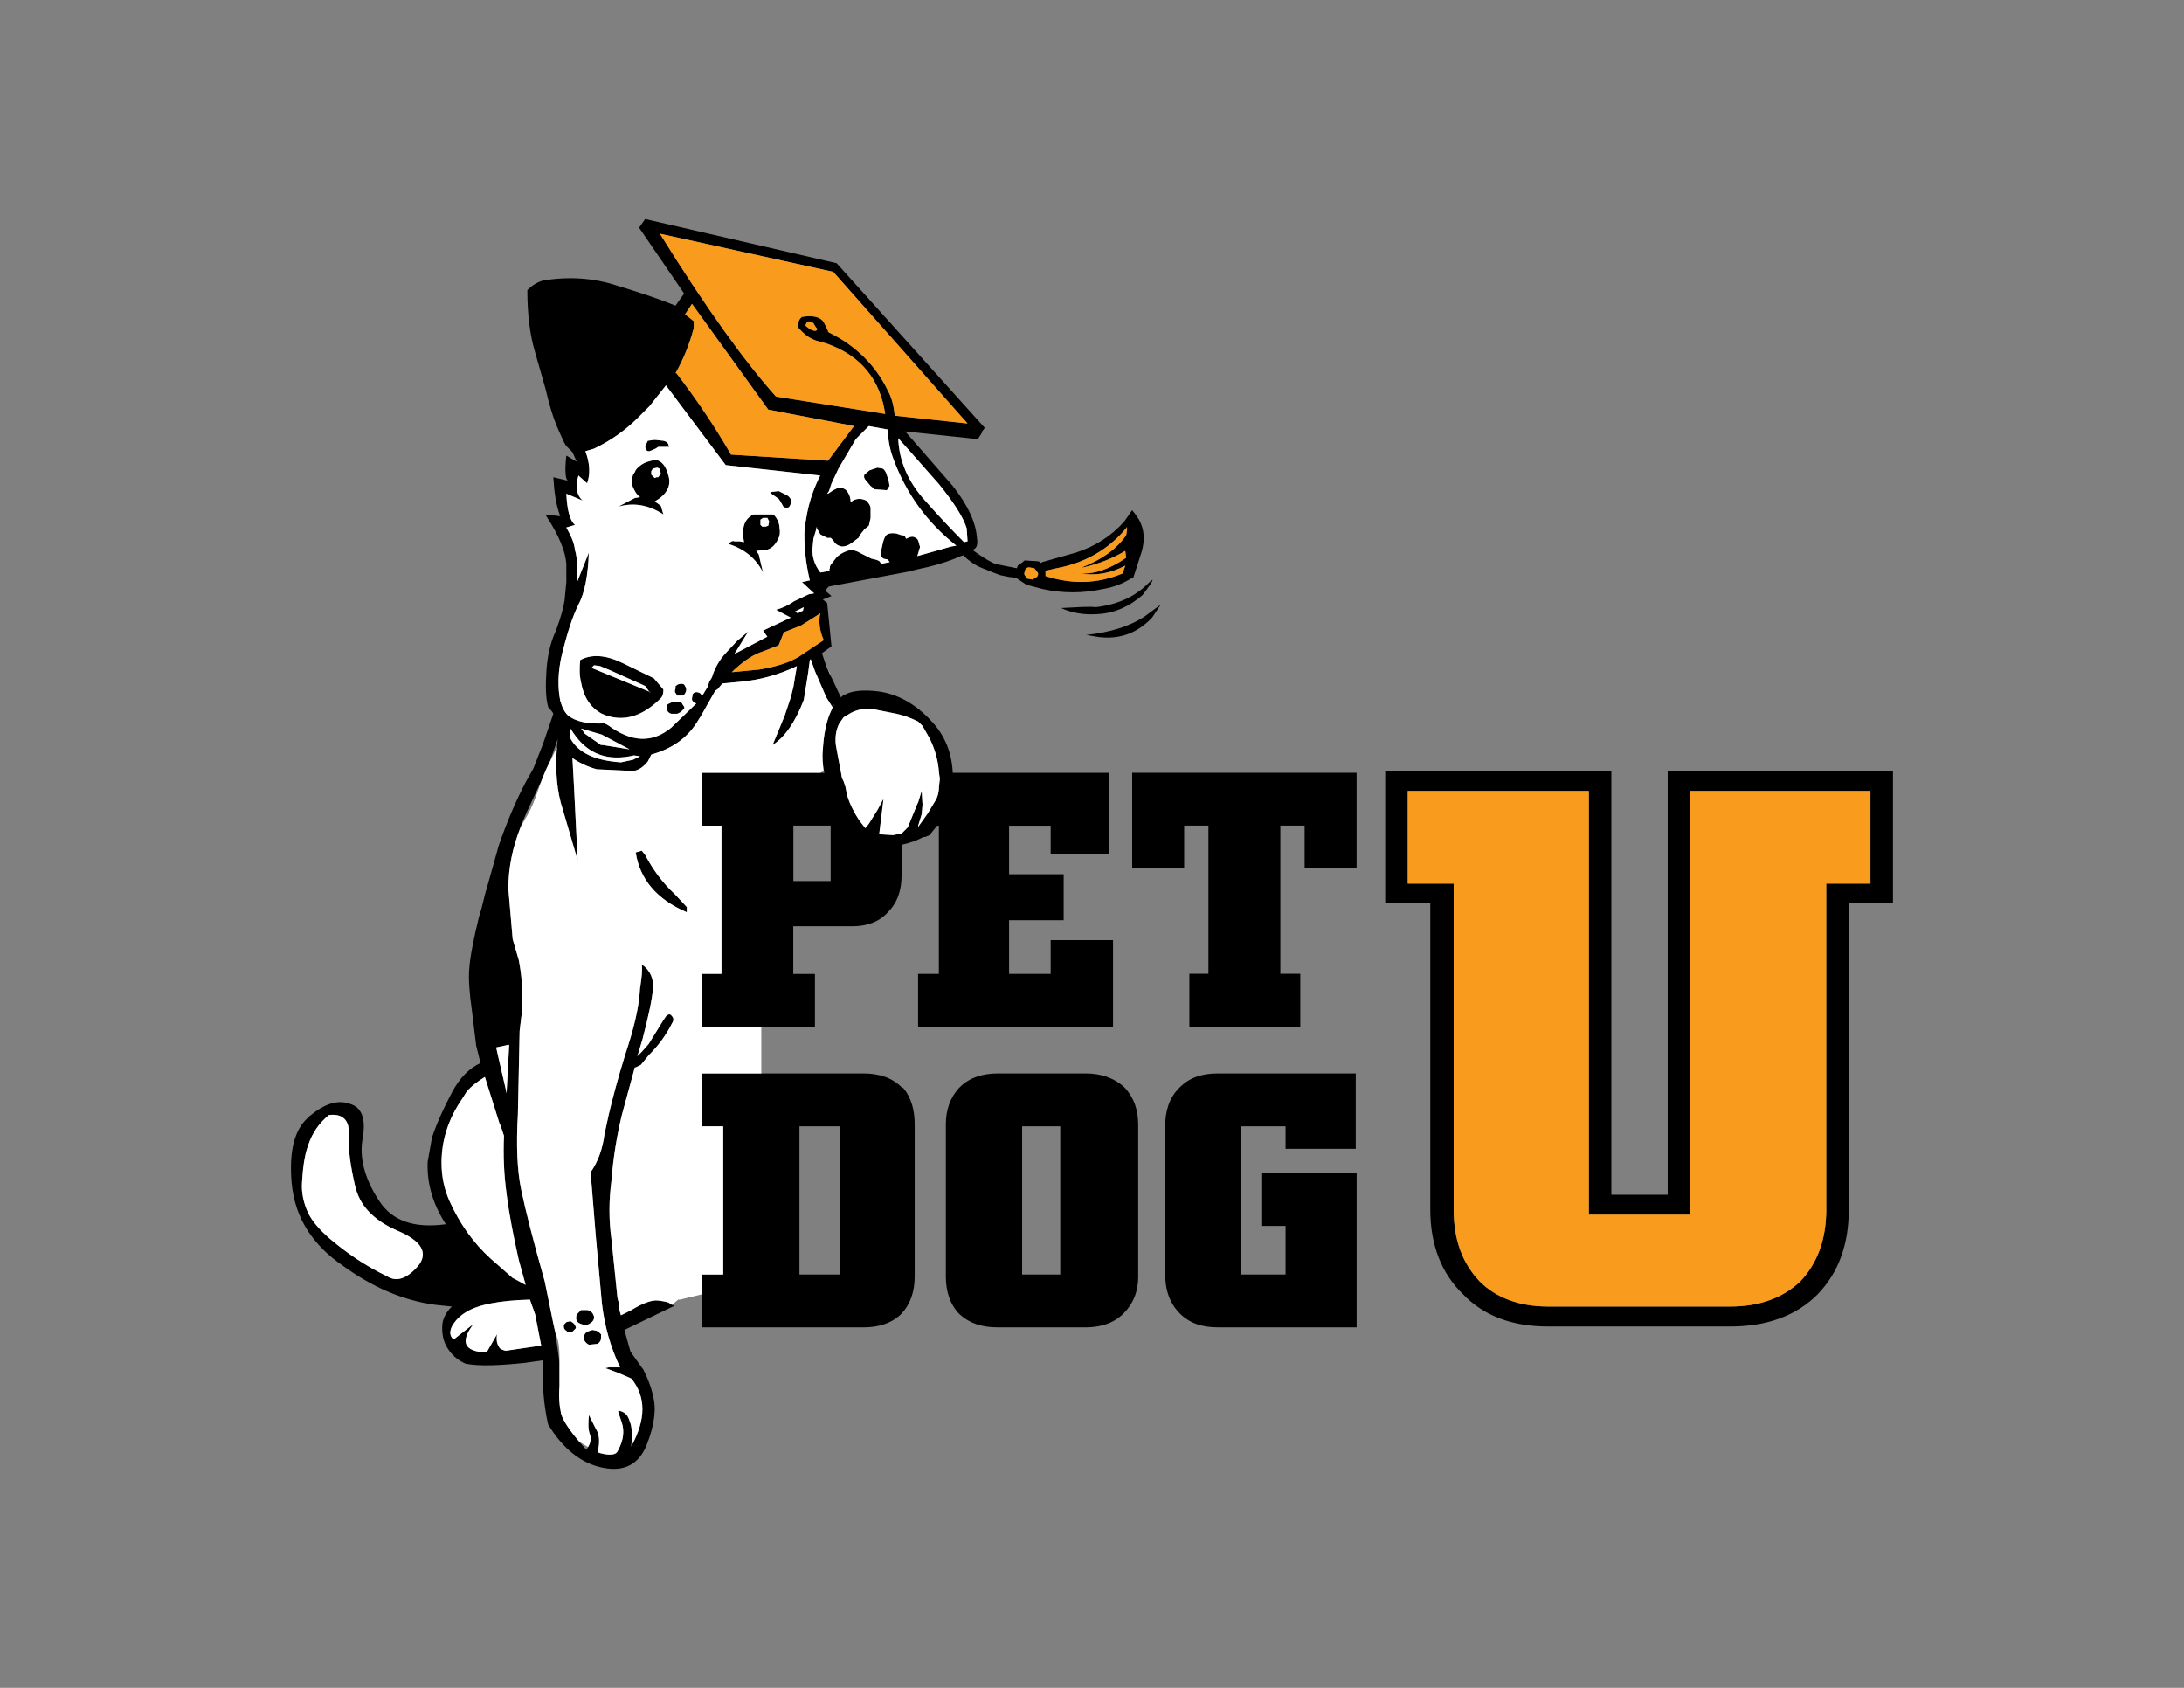 <?xml version="1.0" encoding="utf-8"?>
<!-- Generator: Adobe Illustrator 27.0.1, SVG Export Plug-In . SVG Version: 6.00 Build 0)  -->
<svg version="1.1" id="Layer_1" xmlns="http://www.w3.org/2000/svg" xmlns:xlink="http://www.w3.org/1999/xlink" x="0px" y="0px"
	 viewBox="0 0 792 612" style="enable-background:new 0 0 792 612;" xml:space="preserve">
<rect x="0" y="0" width="792" height="612" fill="#808080" stroke="none"/>
<style type="text/css">
	.st0{fill-rule:evenodd;clip-rule:evenodd;}
	.st1{fill-rule:evenodd;clip-rule:evenodd;fill:#FFFFFF;}
	.st2{fill-rule:evenodd;clip-rule:evenodd;fill:#F99B1C;}
</style>
<g>
	<path class="st0" d="M213.87,487.57l2.83-0.31c0.94-0.63,1.26-1.26,1.26-2.2v-1.26l-0.63-0.63l-0.94-0.63l-1.57-0.31l-0.94,0.31
		c-1.26,0.31-1.89,0.94-2.2,2.2c0,1.26,0.63,2.2,1.89,2.83H213.87 M214.18,479.71c0.94-0.63,1.26-1.26,1.26-2.2
		c-0.31-1.26-0.94-2.2-2.51-2.51h-2.2l-1.57,1.57c-0.31,0.94-0.31,1.89,0,2.2c0.31,0.94,1.26,1.26,2.51,1.57
		C212.61,480.66,213.24,480.34,214.18,479.71z M207.9,479.71l-0.94-0.63h-0.31l-1.26,0.31l-0.94,0.94v0.63
		c0,0.63,0.31,1.26,0.94,1.57l0.63,0.63l1.57-0.31l1.26-1.26C208.84,480.97,208.52,480.34,207.9,479.71z M190.93,467.14h-0.31
		H190.93z M180.87,488.2c0.31,0.94,1.26,1.26,2.51,1.57l12.88-1.89l-2.2-11.31l-1.89-5.34c-11.31,0.31-18.85,1.89-22.94,4.4
		c-2.2,1.26-3.77,2.83-5.03,4.71c-1.26,2.2-1.26,4.09,0.31,5.34l7.23-5.66c-5.03,6.6-3.46,10.06,4.71,10.37l3.77-6.6
		C179.93,486,180.24,487.25,180.87,488.2z M190.3,471.54L190.3,471.54z M118.97,448.6c6.6,5.66,13.51,10.37,21.37,14.14
		c3.46,2.2,7.23,0.94,11.31-3.77c3.77-4.71,1.26-9.11-7.86-12.88c-8.48-3.77-13.51-9.11-15.08-16.34
		c-1.57-6.91-2.51-12.88-2.2-18.22c0.31-5.34-2.2-7.86-7.23-7.23c-3.46,2.83-5.97,6.28-7.54,11c-1.26,3.46-1.89,7.86-2.2,13.2
		c-0.31,4.08,0.63,7.86,2.2,11.31C113.31,442.95,115.83,445.78,118.97,448.6z M184.33,378.85h0.31l-0.94,17.6l-0.31-1.57
		l-2.83-12.25l-0.63-2.83L184.33,378.85z M181.5,408.07l1.26,3.77c-0.31,7.23,0,14.14,0.94,21.05c0.94,7.54,2.51,15.4,4.4,23.88
		l2.51,9.11l-0.63-0.31l-2.83-1.57l-1.26-0.63l-7.86-6.91c-6.6-5.97-11.31-12.88-14.77-20.42c-2.2-4.71-3.14-9.43-3.14-14.45
		c0-8.17,2.51-16.03,7.54-23.25l1.57-2.51c1.89-2.2,4.08-3.77,6.6-5.34l5.34,16.97L181.5,408.07z M289.91,462.12h14.77v-53.73
		h-14.77V462.12z M244.66,324.17c-4.4-4.09-7.86-8.8-10.68-14.14l-1.26-1.57l-2.2,0.63c1.57,9.74,7.54,16.97,18.54,21.68v-1.89
		L244.66,324.17z M301.22,299.35h-13.51v20.11h13.51V299.35z M370.66,462.12h13.83v-53.73h-13.83V462.12z M412.77,462.75
		c0,5.66-1.89,10.06-5.34,13.51c-3.46,3.46-8.17,5.03-13.83,5.03h-31.74c-5.97,0-10.37-1.57-13.83-4.71
		c-3.46-3.46-5.03-8.17-5.03-13.83v-54.99c0-5.34,1.57-9.74,4.71-13.2l0.31-0.31c3.46-3.46,8.17-5.03,13.83-5.03h31.74
		c5.66,0,10.37,1.57,14.14,5.03l0.31,0.31c3.14,3.46,4.71,7.86,4.71,13.2V462.75z M441.68,481.28c-5.97,0-10.37-1.57-13.83-5.03
		c-3.46-3.46-5.34-8.17-5.34-14.45v-53.1c0-5.97,1.57-10.68,5.03-14.14l0.31-0.31c3.46-3.46,7.86-5.03,13.83-5.03h49.96v27.34
		h-25.45v-8.17h-16.03v53.73h16.03v-17.6h-8.48v-19.17h34.25v55.93H441.68z M471.53,353.08v19.17h-40.22v-19.17h6.91v-53.73h-8.8
		v15.4h-18.85v-34.56h81.38v34.56H473.1v-15.4h-8.8v53.73H471.53z M662.27,438.55c0,10.68-3.14,19.48-9.43,26.08
		c-6.28,5.97-14.77,9.11-25.45,9.11H561.4c-10.37,0-18.85-3.14-24.82-9.11c-6.28-6.6-9.43-15.08-9.43-26.08V320.4H510.5v-33.62
		h65.67v153.66h36.76V286.78h65.36v33.62h-16.03V438.55z M659.12,469.34c7.54-7.86,11.31-17.91,11.31-30.79V327.31h16.03v-47.76
		h-81.7v153.66h-20.42V279.55h-82.01v47.76h16.34v111.24c0,12.88,4.08,23.25,11.94,30.79c7.54,7.86,17.91,11.63,30.79,11.63h65.99
		C640.58,480.97,651.27,477.2,659.12,469.34z M417.8,223.93c-5.97,6.28-13.2,8.48-22,6.6l-1.89-0.31c8.8-0.94,15.71-3.14,21.05-6.6
		l5.97-4.4L417.8,223.93z M414.34,215.76c-4.71,4.08-10.06,6.6-16.34,6.91c-4.71,0.31-9.11-0.31-13.2-2.2
		c6.28-0.31,10.37-0.63,12.57-0.31c7.86-0.94,14.14-3.77,18.85-8.48C419.06,208.85,418.43,210.42,414.34,215.76z M376.01,209.17
		c0.31-0.31,0.63-0.94,0.31-1.57l-1.26-1.57l-1.89-0.31c-0.63,0-0.94,0.31-1.26,0.63c-0.31,0.94-0.63,1.57-0.31,2.2l0.94,1.26
		l1.89,0.31L376.01,209.17z M408.69,191.25v-0.31l-0.31,0.63c-6.6,7.86-15.08,12.57-25.14,14.45l-4.08,0.94v1.89
		c9.74,3.14,18.85,2.83,27.97-0.94l0.94-2.83c-5.34,2.83-10.68,3.77-16.34,2.83c5.34,0.31,10.68-1.57,16.65-5.66l-0.31-2.51
		c-4.71,2.83-9.74,4.71-15.08,5.97h-0.63c7.23-2.83,12.57-6.6,16.03-11.63l0.31-1.89V191.25z M305.31,282.07l0.63,1.26l0.63,1.89
		l0.63,3.14c0.94,3.14,2.51,6.28,4.4,9.11l2.2,2.83l1.26-1.57l3.14-5.03l2.2-4.09l-1.57,12.88l5.03,0.31l3.14-0.63l2.2-2.2
		l3.46-8.48l0.31-0.63l1.26-4.08l0.31,5.03l-0.31,3.46l-1.26,4.08v0.63l0.31-0.63l3.14-4.4l2.83-4.71c0.94-1.57,1.26-3.46,1.26-5.03
		l0.31-2.83l-0.31-2.2c-0.31-4.71-1.57-8.8-3.46-12.57l-2.51-4.4l-1.57-1.57c-2.51-1.26-5.03-2.2-7.86-2.83l-7.86-1.57
		c-3.46-0.63-6.91,0-9.74,1.89l-1.57,0.94l-1.57,2.2c-1.26,2.51-1.57,5.03-1.26,7.86l0.63,3.46l1.26,6.6L305.31,282.07z
		 M242.78,255.04l1.26-0.63h2.2c0.63,0,0.94,0.31,1.26,0.94l0.63,0.94v0.63l-1.26,1.26l-1.26,0.63h-2.2
		c-0.94-0.31-1.57-0.94-1.57-1.89C241.52,255.98,241.83,255.36,242.78,255.04z M247.49,252.21h-1.89l-0.63-0.94
		c-0.31-0.31-0.31-0.94,0-1.57v-0.94l0.94-0.63c1.26-0.31,2.2-0.31,2.51,0.63c0.63,0.94,0.63,1.89-0.31,3.14L247.49,252.21z
		 M275.14,242.79c4.08-0.63,7.86-1.57,11.63-3.14l2.51-1.26l9.43-6.28c-1.57-3.46-1.89-6.91-1.26-9.74l-1.89,1.26l-5.03,3.14
		l-6.28,2.51l-1.89,4.71l-5.66,2.2c-3.14,0.94-6.6,3.14-10.37,6.6l-0.94,0.94L275.14,242.79z M288.34,221.73l0.94,0.63l1.89-0.94
		l0.31-1.26L288.34,221.73z M278.6,190.63l-0.94,0.31h-1.26l-0.63-0.63v-1.89l0.94-0.63h1.57l0.63,1.26L278.6,190.63z M275.14,201
		l1.57,6.6c-2.51-5.03-6.6-8.48-12.57-10.37c0.94-0.94,1.57-1.26,2.2-0.94h1.89l1.57,0.31c-0.94-5.03,0-8.48,3.46-10.06h7.23
		c1.57,1.57,2.2,3.46,2.2,5.03c0.31,1.57,0,2.83-0.31,3.46l-0.63,1.26c-0.94,1.57-2.2,2.83-4.08,3.14l-3.46,0.31L275.14,201z
		 M287.08,181.83c-0.31-0.94-0.63-1.57-1.57-2.2l-3.14-1.57l-2.51,0.31l-0.63,0.31l3.14,2.2l0.63,0.94l1.26,2.2h0.63
		c0.63,0.31,1.26,0,1.57-0.63L287.08,181.83z M321.96,202.88l-1.57-0.31c-0.94-0.63-1.26-1.57-0.94-2.51l0.63-2.83
		c0.31-1.57,0.94-2.83,1.26-3.14c0.63-0.63,1.89-0.94,3.77-0.63l1.89,0.63h0.31c0.63,0,0.94,0.31,1.26,1.26
		c1.26-0.63,2.2-0.94,2.83-0.63c0.94,0.31,1.26,0.63,1.57,1.26l0.63,2.2v0.31l-0.94,3.14l7.86-2.2l4.4-1.26l1.89-0.31
		c-10.68-8.48-18.23-18.85-22.94-31.74c-1.26-3.46-1.89-6.91-1.89-10.37l-6.91-1.26l-4.71,4.71l-6.28,10.68l-2.51,5.34l-0.94,2.83
		l-0.63,0.94h0.31l1.89-1.26l1.89-0.94c1.57,0,2.83,0.63,3.46,1.89c0.63,0.94,0.94,2.2,0.94,3.46c0.94-0.94,2.2-1.26,3.14-1.26
		s1.89,0.31,2.51,0.63c0.94,0.94,1.57,1.89,1.57,2.83v3.46l-0.63,2.83l-1.57,1.26l-1.26,1.57l-0.94,1.57l-2.51,1.89
		c-1.26,0.94-2.51,1.26-3.46,1.26c-1.57-0.31-2.51-0.94-3.14-2.2l-0.94-0.94h-1.26l-2.51-1.26l-1.26-2.2v-0.63l-0.31,0.94v0.31
		l-0.94,3.14l-0.31,3.14c-0.31,3.14,0.63,6.28,2.83,9.11l3.46-0.63c-0.31-0.31-0.31-0.63,0-0.94v-0.63l0.31-0.63l2.2-2.83
		c1.89-1.57,3.46-2.2,5.03-2.51c0.94,0,2.2,0.31,3.77,1.26l3.77,1.89c1.57,0.31,2.83,0.63,3.14,1.26l0.31,0.63l3.14-0.63
		L321.96,202.88z M320.07,169.89c0.63,0.31,1.26,1.26,1.57,2.51l0.31,0.94l0.31,0.94l0.31,1.89l-0.94,1.57l-4.4-0.31l-1.57-1.26
		l-1.57-1.89c-0.63-0.63-0.94-1.26-0.63-2.2l1.89-1.57l2.83-0.94L320.07,169.89z M295.88,119.93h-0.63l-0.94-0.31l-0.63-0.31
		l-1.26-0.94l-0.31-0.31l0.31-0.94l0.94-0.63l1.57,0.63l0.94,1.57l0.63,0.63L295.88,119.93z M236.18,170.83v1.26l0.94,0.94
		l0.31,0.31l0.63-0.31h0.63l0.94-1.26l-0.31-1.57c0-0.31-0.31-0.31-0.94-0.63l-1.57,0.31L236.18,170.83z M234.92,159.83l2.2-0.31
		h0.63l2.83,0.31c1.26,0.31,1.89,0.94,1.89,1.89l0.31,0.31h-4.08l-0.94,0.63l-2.2,0.94h-0.63c-0.63-0.31-0.94-0.94-0.94-1.89
		L234.92,159.83z M230.21,180.57l-5.97,3.14c5.66-1.57,11-0.63,16.34,2.83l-0.94-3.14l-1.26-0.94l-0.94-0.63
		c4.4-2.51,5.97-5.66,5.03-9.11c-0.94-3.77-2.51-5.66-4.71-5.97c-2.2,0.31-4.08,0.94-5.34,1.89c-1.26,0.94-1.89,1.57-2.2,2.51
		l-0.63,0.94c-0.63,1.89-0.63,3.77,0.31,5.34c0.63,1.26,1.26,2.2,2.2,2.83L230.21,180.57z M278.6,148.52l-27.65-38.34l-2.51,3.77
		l3.14,2.51v2.51c-1.57,5.97-3.77,11.31-6.6,16.34h0.31c7.23,9.43,13.83,19.17,19.8,29.54l35.19,2.2l9.43-12.57L278.6,148.52z
		 M321.96,141.61c1.57,2.83,2.2,5.97,2.51,9.11l26.39,2.83l-48.71-54.99l-62.85-13.83c16.97,27.34,31.11,46.82,42.11,59.07
		l39.59,6.28c-1.89-12.57-8.8-21.05-21.05-25.45l-4.4-1.26c-1.57-0.63-3.14-1.57-4.4-2.83l-1.26-1.26l-0.31-0.31
		c-0.31-1.89,0-3.14,1.26-4.08c4.08-0.63,6.6,0,7.86,1.89l1.57,3.14v0.31l0.31,0.31C310.33,125.27,317.56,132.49,321.96,141.61z
		 M350.87,196.28l-0.31-4.71c-1.26-4.09-4.71-9.43-10.06-16.03l-11.94-13.51l-2.83-3.14c0.31,8.48,3.77,16.03,9.74,22.62
		c4.71,5.34,9.43,10.37,14.14,15.08L350.87,196.28z M229.58,275.47l-4.4,0.94c-9.43-0.63-15.4-3.46-18.23-8.48l-0.31-1.89v-2.2
		l1.26,1.89c5.34,7.86,12.57,10.37,22,8.17l2.2,0.31L229.58,275.47z M218.58,270.13l9.74,1.57l-10.06-5.34l-7.54-2.2l0.94,1.26v0.31
		l6.28,4.4H218.58z M210.41,239.33c4.08-2.2,9.11-1.89,15.08,0.94l11.63,5.66l3.46,4.08c0,1.57-0.31,2.51-0.94,3.14
		c-6.6,6.6-13.2,8.48-19.8,6.28l-1.57-0.63c-4.08-2.2-6.6-5.97-7.54-11.31C210.1,244.99,210.1,242.16,210.41,239.33z M221.41,243.1
		l-3.77-1.57l-2.2-0.31l-0.94,0.94l21.37,8.8h-0.31l-1.57-2.2l-0.63-0.31L221.41,243.1z M250.94,253.79v-0.63l0.31-1.57
		c0.31-0.31,0.63-0.63,1.26-0.63h0.31l0.94,0.31l0.94,0.94l1.89-3.14l0.63-1.89l0.94-1.57c0.94-3.14,2.51-5.97,4.71-8.48l4.4-4.71
		l4.08-3.46l-5.03,8.17l11.94-6.28l-1.57-2.2l10.06-4.71l-5.34-2.83c2.2-0.63,4.4-1.57,6.6-3.14l5.34-2.51l1.89-0.31l-4.4-4.09
		l2.83-0.63c-1.57-6.6-2.2-12.88-1.89-19.17l0.94-5.34c0.94-4.71,2.51-9.11,4.71-13.51l-34.25-3.77l-21.68-28.91l-5.97,7.54
		l-4.08,4.09c-4.71,4.71-10.06,8.48-16.03,11.31l-3.14,0.94c1.57,4.09,1.89,8.17,0.63,11.63l-3.14-2.83
		c-1.26,4.09-0.63,7.23,1.57,9.11l-5.97-2.51c0.31,5.97,1.26,9.74,3.14,11.31l-3.14,0.94c1.57,2.83,2.83,5.34,3.14,8.17
		c0.94,3.14,0.94,7.23,0.63,11.94l4.4-11c-0.31,8.48-1.57,14.77-3.77,18.85c-2.2,4.4-4.08,10.37-5.97,17.91
		c-1.57,6.6-1.57,12.25-0.63,16.97l0.63,1.89c0.63,1.57,1.26,2.51,2.2,3.46c2.83,2.2,7.23,3.14,13.2,2.83l1.26,0.63
		c8.48,6.28,16.03,6.6,22.94,0.94l9.11-8.8l-0.94-0.31L250.94,253.79z M216.69,526.53L216.69,526.53z M224.55,471.54L224.55,471.54z
		 M276.08,389.22h37.08c5.66,0,10.37,1.57,13.83,5.03l0.63,0.31c2.83,3.46,4.08,7.86,4.08,13.2v54.99c0,5.66-1.57,10.06-4.71,13.51
		c-3.46,3.46-8.17,5.03-13.83,5.03H254.4v-19.17h7.86v-53.73h-7.86v-19.17H276.08z M243.72,473.11l0.94,0.31l-18.23,8.8l2.2,7.86
		l4.71,6.6c1.57,3.14,2.83,6.28,3.46,9.43c1.26,4.4,0.63,10.37-2.2,17.6c-2.83,7.23-8.17,10.06-16.03,8.48
		c-7.86-1.57-14.45-6.91-19.8-15.71c-1.57-6.91-2.2-14.45-1.89-22.31v-0.94l-6.6,0.94c-9.11,0.94-16.34,1.26-21.37,0.31
		c-2.2-0.94-4.4-2.51-5.97-4.71c-2.2-2.83-2.83-6.28-2.51-9.74c0.31-2.2,1.26-3.77,2.51-5.34l0.94-0.94l-5.97-0.63
		c-11.94-1.57-23.25-6.6-33.94-14.45c-5.03-3.46-9.11-7.54-12.25-12.25c-3.46-5.34-5.34-11-5.97-17.6
		c-0.94-11.31,0.94-19.17,5.97-23.57l0.63-0.63c5.34-4.4,10.06-5.97,14.45-4.4c4.4,1.26,5.97,5.34,4.71,12.57
		c-1.26,6.91,0.63,14.45,5.97,22.62c4.71,7.23,12.57,10.06,24.2,8.48c-4.71-7.23-6.91-14.77-6.6-22.62l1.57-8.8
		c1.89-5.66,4.4-11,7.23-16.34c2.83-5.34,6.28-8.8,10.37-10.68l-1.57-6.28l-1.57-12.88c-0.94-6.6-1.26-11.63-0.94-15.08
		c0.31-4.4,1.57-10.68,3.46-18.54l0.94-3.14l1.57-6.28l0.31-0.94l4.4-15.71c2.83-8.17,5.97-15.71,9.74-22.94l2.83-5.03l3.46-8.8
		l3.77-11l-0.31-0.63l-1.57-1.89c-0.94-3.46-0.94-7.86-0.63-12.88c0.31-5.03,1.26-10.06,3.46-14.77c1.89-5.03,2.83-8.8,3.14-11
		l0.63-6.6v-6.6c-0.31-4.4-2.51-10.06-7.23-17.28l-0.31-0.63l5.34,0.63c-1.57-4.08-2.2-8.8-2.51-14.14l5.34,1.26
		c-0.94-0.31-1.26-3.46-0.63-9.11l3.77,2.2l-1.57-3.46l-2.2-2.2c-0.94-1.26-1.89-3.77-3.46-7.23c-1.57-3.77-2.83-8.17-4.08-13.51
		l-3.77-13.2c-1.89-6.28-2.83-13.83-2.83-22.62c1.57-1.57,3.46-2.83,5.66-3.46c9.43-1.57,18.54-0.94,27.02,1.89
		c7.23,2.2,14.14,4.4,21.05,7.23l3.14-4.4l-16.34-23.88l2.2-3.14l69.44,16.03l53.73,59.7l-0.94,1.26v0.31l-1.57,2.51l-26.71-2.83
		h0.31l2.2,2.51l15.08,17.28c5.66,7.23,8.48,13.51,8.8,19.17c0.31,1.57,0,2.83-0.63,3.46l-0.94,0.63c2.2,1.57,4.71,3.46,8.17,5.03
		l7.86,1.57l0.31-0.94l0.94-0.63l1.57-1.26l5.03,0.31l0.94,0.63l0.31-0.31l12.25-3.46c6.91-2.2,12.88-5.97,17.6-11.31l2.83-4.08
		l1.26,1.57l1.26,1.89c1.89,3.46,2.2,7.23,0.94,11.63l-3.14,9.74l-0.31-0.31c-3.46,2.2-6.91,3.46-10.68,4.08
		c-7.23,1.57-14.45,1.57-21.68,0l-5.97-1.57l-3.77-2.51l-2.51-0.31l-3.14-0.63l-2.51-0.94l-4.71-1.89c-2.2-0.94-4.4-2.51-6.28-4.4
		l-1.89,0.63l-1.26,0.63c-4.08,1.57-8.48,2.83-13.2,3.77l-3.77,0.94l-10.06,1.89l-18.54,3.46l-0.63,0.63l-0.63,0.94l2.2,1.89
		l-3.14,1.26l1.57,1.26l1.57,15.71l-3.46,2.51l1.57,4.71l1.57,3.46l0.94,1.89l1.89,4.08l0.94,1.89l0.94-0.94h0.31
		c2.83-1.57,6.91-1.89,12.25-1.26c6.91,0.94,13.51,4.4,19.48,11c4.71,5.03,7.23,11.31,7.54,18.54h56.56v29.54h-21.05v-10.37h-15.08
		v17.6h19.8v16.65h-19.8v19.48h15.08v-12.25h22.62v31.42h-70.7v-19.17h7.54v-53.73h-0.63l-2.83,3.46l-1.57,0.63h-0.63
		c-2.2,1.26-5.03,2.2-7.86,2.83v11c0,5.66-1.57,10.06-5.03,13.51c-3.14,3.46-7.54,5.03-12.88,5.03h-21.37v17.28h7.86v19.17H254.4
		v-19.17h7.23v-53.73h-7.23v-19.17h44.62l-0.31-0.63c-0.31-2.51-0.63-5.03-0.31-7.86c0.31-5.34,1.26-9.74,2.51-12.88l1.57-3.46
		l-0.63,0.94l-2.2-3.46l-0.94-2.2l-3.14-7.23l-1.57-4.4l-0.31,0.31l-0.63,4.71l-1.57,9.74c-3.14,8.17-6.91,13.51-11.31,16.34
		l4.4-10.68l2.2-6.6l0.94-3.77l1.26-7.54c-6.6,3.14-13.51,5.03-20.42,5.66l-6.6,0.63l-1.57,1.89l-0.31,0.31l-0.63,0.31l-2.51,4.4
		l-2.83,5.03l-0.63,0.94c-3.77,6.6-9.43,10.68-17.28,12.88l-1.26,2.51c-1.57,1.89-3.14,3.14-5.34,3.46l-13.2-0.63
		c-3.46-0.94-6.6-2.51-8.8-4.09l0.63,11.63l1.26,25.45l-5.34-18.22c-2.2-6.6-2.83-14.14-2.2-22.62l0.31-3.14l-2.83,8.17
		c-3.23,7.83-7.24,15.16-10.37,22.94l-0.31,0.94c-2.83,7.23-4.4,14.45-4.4,22.31l1.57,18.23l2.2,7.54
		c0.94,4.71,1.57,10.68,1.26,17.91l-0.94,7.86l-0.63,30.17c-0.63,11-0.31,20.42,1.26,27.65c1.57,7.54,4.4,18.54,8.48,32.99
		l3.14,15.4l0.63,2.83l1.57,11v8.8c-0.31,4.09,0,7.23,0.63,10.06c0.63,2.2,2.83,5.66,6.6,10.06l2.51,2.83l0.63-0.94
		c0.94-1.57,1.26-3.14,0.63-4.71c-0.63-1.57-0.63-4.08-0.31-6.91l2.51,5.03c1.26,1.89,1.57,4.71,0.63,8.48l0.94,0.31
		c3.46,0.94,5.66,0.63,6.28-0.63l0.31-0.63c1.89-3.46,2.2-6.91,1.26-9.74c-0.94-2.83-1.57-4.4-1.26-4.4
		c2.2,0.31,3.46,1.57,4.08,3.77c0.94,2.2,0.94,5.03,0.63,9.11c5.34-9.74,5.34-17.91,0-24.51c-3.46-1.57-6.6-2.83-9.43-3.77
		l1.26-0.31h4.08c-3.46-7.23-5.66-15.08-6.6-23.25l-2.2-24.2l-1.89-23.25c2.83-4.08,4.4-8.8,5.03-13.83l1.57-7.23
		c1.26-5.34,3.14-12.57,5.97-21.68c3.14-9.43,5.03-17.28,5.34-23.88c0.63-4.09,0.94-6.91,0.63-8.8c3.14,2.2,4.4,5.34,4.08,8.8
		c-0.31,3.77-1.57,9.74-3.77,18.22l-1.89,6.28l1.57-1.57l2.51-2.83l5.03-8.17l1.26-1.89c0.94-0.94,1.57-0.94,2.2,0
		c0.63,0.63,0.63,1.57,0,2.51c-2.2,4.4-5.03,8.17-8.48,11.63l-2.83,3.46l-1.89,0.94h-0.31l-4.71,17.28
		c-1.89,7.86-3.14,15.71-3.77,23.88c-0.94,7.23-0.94,14.14,0,21.05l2.2,21.37l0.31,1.26l0.31-0.31v3.14l0.63,2.2l3.77-1.89
		c4.08-2.51,7.54-3.77,9.74-3.46c2.51,0.31,3.77,0.63,4.08,0.94L243.72,473.11z"/>
	<path class="st1" d="M213.87,487.57l2.83-0.31c0.94-0.63,1.26-1.26,1.26-2.2v-1.26l-0.63-0.63l-0.94-0.63l-1.57-0.31l-0.94,0.31
		c-1.26,0.31-1.89,0.94-2.2,2.2c0,1.26,0.63,2.2,1.89,2.83H213.87 M214.18,479.71c0.94-0.63,1.26-1.26,1.26-2.2
		c-0.31-1.26-0.94-2.2-2.51-2.51h-2.2l-1.57,1.57c-0.31,0.94-0.31,1.89,0,2.2c0.31,0.94,1.26,1.26,2.51,1.57
		C212.61,480.66,213.24,480.34,214.18,479.71z M207.9,479.71l-0.94-0.63h-0.31l-1.26,0.31l-0.94,0.94v0.63
		c0,0.63,0.31,1.26,0.94,1.57l0.63,0.63l1.57-0.31l1.26-1.26C208.84,480.97,208.52,480.34,207.9,479.71z M190.93,467.14h-0.31
		H190.93z M180.87,488.2c0.31,0.94,1.26,1.26,2.51,1.57l12.88-1.89l-2.2-11.31l-1.89-5.34c-11.31,0.31-18.85,1.89-22.94,4.4
		c-2.2,1.26-3.77,2.83-5.03,4.71c-1.26,2.2-1.26,4.08,0.31,5.34l7.23-5.66c-5.03,6.6-3.46,10.06,4.71,10.37l3.77-6.6
		C179.93,486,180.24,487.26,180.87,488.2z M190.3,471.54L190.3,471.54z M118.97,448.61c6.6,5.66,13.51,10.37,21.37,14.14
		c3.46,2.2,7.23,0.94,11.31-3.77c3.77-4.71,1.26-9.11-7.86-12.88c-8.48-3.77-13.51-9.11-15.08-16.34
		c-1.57-6.91-2.51-12.88-2.2-18.22c0.31-5.34-2.2-7.86-7.23-7.23c-3.46,2.83-5.97,6.28-7.54,11c-1.26,3.46-1.89,7.86-2.2,13.2
		c-0.31,4.09,0.63,7.86,2.2,11.31C113.31,442.95,115.83,445.78,118.97,448.61z M184.33,378.85h0.31l-0.94,17.6l-0.31-1.57
		l-2.83-12.25l-0.63-2.83L184.33,378.85z M181.5,408.07l1.26,3.77c-0.31,7.23,0,14.14,0.94,21.05c0.94,7.54,2.51,15.4,4.4,23.88
		l2.51,9.11l-0.63-0.31l-2.83-1.57l-1.26-0.63l-7.86-6.91c-6.6-5.97-11.31-12.88-14.77-20.42c-2.2-4.71-3.14-9.43-3.14-14.45
		c0-8.17,2.51-16.03,7.54-23.25l1.57-2.51c1.89-2.2,4.08-3.77,6.6-5.34l5.34,16.97L181.5,408.07z M244.66,324.17
		c-4.4-4.09-7.86-8.8-10.68-14.14l-1.26-1.57l-2.2,0.63c1.57,9.74,7.54,16.97,18.54,21.68v-1.89L244.66,324.17z M305.31,282.07
		l0.63,1.26l0.63,1.89l0.63,3.14c0.94,3.14,2.51,6.28,4.4,9.11l2.2,2.83l1.26-1.57l3.14-5.03l2.2-4.08l-1.57,12.88l5.03,0.31
		l3.14-0.63l2.2-2.2l3.46-8.48l0.31-0.63l1.26-4.09l0.31,5.03l-0.31,3.46l-1.26,4.09v0.63l0.31-0.63l3.14-4.4l2.83-4.71
		c0.94-1.57,1.26-3.46,1.26-5.03l0.31-2.83l-0.31-2.2c-0.31-4.71-1.57-8.8-3.46-12.57l-2.51-4.4l-1.57-1.57
		c-2.51-1.26-5.03-2.2-7.86-2.83l-7.86-1.57c-3.46-0.63-6.91,0-9.74,1.89l-1.57,0.94l-1.57,2.2c-1.26,2.51-1.57,5.03-1.26,7.86
		l0.63,3.46l1.26,6.6L305.31,282.07z M242.78,255.04l1.26-0.63h2.2c0.63,0,0.94,0.31,1.26,0.94l0.63,0.94v0.63l-1.26,1.26
		l-1.26,0.63h-2.2c-0.94-0.31-1.57-0.94-1.57-1.89C241.52,255.98,241.83,255.36,242.78,255.04z M247.49,252.21h-1.89l-0.63-0.94
		c-0.31-0.31-0.31-0.94,0-1.57v-0.94l0.94-0.63c1.26-0.31,2.2-0.31,2.51,0.63c0.63,0.94,0.63,1.89-0.31,3.14L247.49,252.21z
		 M288.34,221.73l0.94,0.63l1.89-0.94l0.31-1.26L288.34,221.73z M278.6,190.63l-0.94,0.31h-1.26l-0.63-0.63v-1.89l0.94-0.63h1.57
		l0.63,1.26L278.6,190.63z M275.14,201l1.57,6.6c-2.51-5.03-6.6-8.48-12.57-10.37c0.94-0.94,1.57-1.26,2.2-0.94h1.89l1.57,0.31
		c-0.94-5.03,0-8.48,3.46-10.06h7.23c1.57,1.57,2.2,3.46,2.2,5.03c0.31,1.57,0,2.83-0.31,3.46l-0.63,1.26
		c-0.94,1.57-2.2,2.83-4.08,3.14l-3.46,0.31L275.14,201z M287.08,181.83c-0.31-0.94-0.63-1.57-1.57-2.2l-3.14-1.57l-2.51,0.31
		l-0.63,0.31l3.14,2.2l0.63,0.94l1.26,2.2h0.63c0.63,0.31,1.26,0,1.57-0.63L287.08,181.83z M321.96,202.88l-1.57-0.31
		c-0.94-0.63-1.26-1.57-0.94-2.51l0.63-2.83c0.31-1.57,0.94-2.83,1.26-3.14c0.63-0.63,1.89-0.94,3.77-0.63l1.89,0.63h0.31
		c0.63,0,0.94,0.31,1.26,1.26c1.26-0.63,2.2-0.94,2.83-0.63c0.94,0.31,1.26,0.63,1.57,1.26l0.63,2.2v0.31l-0.94,3.14l7.86-2.2
		l4.4-1.26l1.89-0.31c-10.68-8.48-18.23-18.85-22.94-31.74c-1.26-3.46-1.89-6.91-1.89-10.37l-6.91-1.26l-4.71,4.71l-6.28,10.68
		l-2.51,5.34l-0.94,2.83l-0.63,0.94h0.31l1.89-1.26l1.89-0.94c1.57,0,2.83,0.63,3.46,1.89c0.63,0.94,0.94,2.2,0.94,3.46
		c0.94-0.94,2.2-1.26,3.14-1.26c0.94,0,1.89,0.31,2.51,0.63c0.94,0.94,1.57,1.89,1.57,2.83v3.46l-0.63,2.83l-1.57,1.26l-1.26,1.57
		l-0.94,1.57l-2.51,1.89c-1.26,0.94-2.51,1.26-3.46,1.26c-1.57-0.31-2.51-0.94-3.14-2.2l-0.94-0.94h-1.26l-2.51-1.26l-1.26-2.2
		v-0.63l-0.31,0.94v0.31l-0.94,3.14l-0.31,3.14c-0.31,3.14,0.63,6.28,2.83,9.11l3.46-0.63c-0.31-0.31-0.31-0.63,0-0.94v-0.63
		l0.31-0.63l2.2-2.83c1.89-1.57,3.46-2.2,5.03-2.51c0.94,0,2.2,0.31,3.77,1.26l3.77,1.89c1.57,0.31,2.83,0.63,3.14,1.26l0.31,0.63
		l3.14-0.63L321.96,202.88z M320.07,169.89c0.63,0.31,1.26,1.26,1.57,2.51l0.31,0.94l0.31,0.94l0.31,1.89l-0.94,1.57l-4.4-0.31
		l-1.57-1.26l-1.57-1.89c-0.63-0.63-0.94-1.26-0.63-2.2l1.89-1.57l2.83-0.94L320.07,169.89z M236.18,170.83v1.26l0.94,0.94
		l0.31,0.31l0.63-0.31h0.63l0.94-1.26l-0.31-1.57c0-0.31-0.31-0.31-0.94-0.63l-1.57,0.31L236.18,170.83z M234.92,159.83l2.2-0.31
		h0.63l2.83,0.31c1.26,0.31,1.89,0.94,1.89,1.89l0.31,0.31h-4.08l-0.94,0.63l-2.2,0.94h-0.63c-0.63-0.31-0.94-0.94-0.94-1.89
		L234.92,159.83z M230.21,180.57l-5.97,3.14c5.66-1.57,11-0.63,16.34,2.83l-0.94-3.14l-1.26-0.94l-0.94-0.63
		c4.4-2.51,5.97-5.66,5.03-9.11c-0.94-3.77-2.51-5.66-4.71-5.97c-2.2,0.31-4.08,0.94-5.34,1.89c-1.26,0.94-1.89,1.57-2.2,2.51
		l-0.63,0.94c-0.63,1.89-0.63,3.77,0.31,5.34c0.63,1.26,1.26,2.2,2.2,2.83L230.21,180.57z M350.87,196.28l-0.31-4.71
		c-1.26-4.08-4.71-9.43-10.06-16.03l-11.94-13.51l-2.83-3.14c0.31,8.48,3.77,16.03,9.74,22.62c4.71,5.34,9.43,10.37,14.14,15.08
		L350.87,196.28z M229.58,275.47l-4.4,0.94c-9.43-0.63-15.4-3.46-18.23-8.48l-0.31-1.89v-2.2l1.26,1.89
		c5.34,7.86,12.57,10.37,22,8.17l2.2,0.31L229.58,275.47z M218.58,270.13l9.74,1.57l-10.06-5.34l-7.54-2.2l0.94,1.26v0.31l6.28,4.4
		H218.58z M210.41,239.33c4.08-2.2,9.11-1.89,15.08,0.94l11.63,5.66l3.46,4.09c0,1.57-0.31,2.51-0.94,3.14
		c-6.6,6.6-13.2,8.48-19.8,6.28l-1.57-0.63c-4.08-2.2-6.6-5.97-7.54-11.31C210.1,244.99,210.1,242.16,210.41,239.33z M221.41,243.1
		l-3.77-1.57l-2.2-0.31l-0.94,0.94l21.37,8.8h-0.31l-1.57-2.2l-0.63-0.31L221.41,243.1z M250.94,253.79v-0.63l0.31-1.57
		c0.31-0.31,0.63-0.63,1.26-0.63h0.31l0.94,0.31l0.94,0.94l1.89-3.14l0.63-1.89l0.94-1.57c0.94-3.14,2.51-5.97,4.71-8.48l4.4-4.71
		l4.08-3.46l-5.03,8.17l11.94-6.28l-1.57-2.2l10.06-4.71l-5.34-2.83c2.2-0.63,4.4-1.57,6.6-3.14l5.34-2.51l1.89-0.31l-4.4-4.08
		l2.83-0.63c-1.57-6.6-2.2-12.88-1.89-19.17l0.94-5.34c0.94-4.71,2.51-9.11,4.71-13.51l-34.25-3.77l-21.68-28.91l-5.97,7.54
		l-4.08,4.09c-4.71,4.71-10.06,8.48-16.03,11.31l-3.14,0.94c1.57,4.08,1.89,8.17,0.63,11.63l-3.14-2.83
		c-1.26,4.08-0.63,7.23,1.57,9.11l-5.97-2.51c0.31,5.97,1.26,9.74,3.14,11.31l-3.14,0.94c1.57,2.83,2.83,5.34,3.14,8.17
		c0.94,3.14,0.94,7.23,0.63,11.94l4.4-11c-0.31,8.48-1.57,14.77-3.77,18.85c-2.2,4.4-4.08,10.37-5.97,17.91
		c-1.57,6.6-1.57,12.25-0.63,16.97l0.63,1.89c0.63,1.57,1.26,2.51,2.2,3.46c2.83,2.2,7.23,3.14,13.2,2.83l1.26,0.63
		c8.48,6.28,16.03,6.6,22.94,0.94l9.11-8.8l-0.94-0.31L250.94,253.79z M276.08,372.25v16.97H254.4v19.17h7.86v53.73h-7.86v7.23
		l-7.86,1.89h-0.63l-2.2,1.89l-0.94-0.63c-0.31-0.31-1.57-0.63-4.08-0.94c-2.2-0.31-5.66,0.94-9.74,3.46l-3.77,1.89l-0.63-2.2v-3.14
		l-0.31,0.31l-0.31-1.26l-2.2-21.37c-0.94-6.91-0.94-13.83,0-21.05c0.63-8.17,1.89-16.03,3.77-23.88l4.71-17.28h0.31l1.89-0.94
		l2.83-3.46c3.46-3.46,6.28-7.23,8.48-11.63c0.63-0.94,0.63-1.89,0-2.51c-0.63-0.94-1.26-0.94-2.2,0l-1.26,1.89l-5.03,8.17
		l-2.51,2.83l-1.57,1.57l1.89-6.28c2.2-8.48,3.46-14.45,3.77-18.23c0.31-3.46-0.94-6.6-4.09-8.8c0.31,1.89,0,4.71-0.63,8.8
		c-0.31,6.6-2.2,14.45-5.34,23.88c-2.83,9.11-4.71,16.34-5.97,21.68l-1.57,7.23c-0.63,5.03-2.2,9.74-5.03,13.83l1.89,23.25l2.2,24.2
		c0.94,8.17,3.14,16.03,6.6,23.25h-4.08l-1.26,0.31c2.83,0.94,5.97,2.2,9.43,3.77c5.34,6.6,5.34,14.77,0,24.51
		c0.31-4.08,0.31-6.91-0.63-9.11c-0.63-2.2-1.89-3.46-4.08-3.77c-0.31,0,0.31,1.57,1.26,4.4c0.94,2.83,0.63,6.28-1.26,9.74
		l-0.31,0.63c-0.63,1.26-2.83,1.57-6.28,0.63l-0.94-0.31c0.94-3.77,0.63-6.6-0.63-8.48l-2.51-5.03c-0.31,2.83-0.31,5.34,0.31,6.91
		c0.63,1.57,0.31,3.14-0.63,4.71l-3.14-1.89c-3.77-4.4-5.97-7.86-6.6-10.06c-0.63-2.83-0.94-5.97-0.63-10.06v-10.37
		c0-3.46-0.31-5.97-0.94-7.54l-0.63-1.89l-0.63-2.83l-3.14-15.4c-4.09-14.45-6.91-25.45-8.48-32.99
		c-1.57-7.23-1.89-16.65-1.26-27.65l0.63-30.17l0.94-7.86c0.31-7.23-0.31-13.2-1.26-17.91l-2.2-7.54l-1.57-18.22
		c0-7.86,1.57-15.08,4.4-22.31l1.57-2.83c4.69-7.46,4.8-12.88,9.11-21.05l2.51-5.03c-0.63,8.48,0,16.03,2.2,22.62l5.34,18.22
		l-1.26-25.45l-0.63-11.63c2.2,1.57,5.34,3.14,8.8,4.08l13.2,0.63c2.2-0.31,3.77-1.57,5.34-3.46l1.26-2.51
		c7.86-2.2,13.51-6.28,17.28-12.88l0.63-0.94l2.83-5.03l2.51-4.4l0.63-0.31l0.31-0.31l1.57-1.89l6.6-0.63
		c6.91-0.63,13.83-2.51,20.42-5.66l-1.26,7.54l-0.94,3.77l-2.2,6.6l-4.4,10.68c4.4-2.83,8.17-8.17,11.31-16.34l1.57-9.74l0.63-4.71
		l0.31-0.31l1.57,4.4l3.14,7.23l0.94,2.2l2.2,3.46l0.63-0.94l-1.57,3.46c-1.26,3.14-2.2,7.54-2.51,12.88
		c-0.31,2.83,0,5.34,0.31,7.86l-1.26,0.63H254.4v19.17h7.23v53.73h-7.23v19.17H276.08z M299.65,241.53l1.26,2.51l0.31,0.94
		L299.65,241.53z"/>
	<path class="st2" d="M662.27,438.55c0,10.68-3.14,19.48-9.43,26.08c-6.28,5.97-14.77,9.11-25.45,9.11H561.4
		c-10.37,0-18.85-3.14-24.82-9.11c-6.28-6.6-9.43-15.08-9.43-26.08V320.4H510.5v-33.62h65.67v153.66h36.76V286.78h65.36v33.62
		h-16.03V438.55 M376.01,209.17c0.31-0.31,0.63-0.94,0.31-1.57l-1.26-1.57l-1.89-0.31c-0.63,0-0.94,0.31-1.26,0.63
		c-0.31,0.94-0.63,1.57-0.31,2.2l0.94,1.26l1.89,0.31L376.01,209.17z M408.37,191.57l0.31-0.31v0.94l-0.31,1.89
		c-3.46,5.03-8.8,8.8-16.03,11.63h0.63c5.34-1.26,10.37-3.14,15.08-5.97l0.31,2.51c-5.97,4.09-11.31,5.97-16.65,5.66
		c5.66,0.94,11,0,16.34-2.83l-0.94,2.83c-9.11,3.77-18.22,4.09-27.97,0.94v-1.89l4.08-0.94
		C393.29,204.14,401.77,199.42,408.37,191.57z M275.14,242.79c4.08-0.63,7.86-1.57,11.63-3.14l2.51-1.26l9.43-6.28
		c-1.57-3.46-1.89-6.91-1.26-9.74l-1.89,1.26l-5.03,3.14l-6.28,2.51l-1.89,4.71l-5.66,2.2c-3.14,0.94-6.6,3.14-10.37,6.6l-0.94,0.94
		L275.14,242.79z M295.88,119.93h-0.63l-0.94-0.31l-0.63-0.31l-1.26-0.94l-0.31-0.31l0.31-0.94l0.94-0.63l1.57,0.63l0.94,1.57
		l0.63,0.63L295.88,119.93z M278.6,148.52l-27.65-38.34l-2.51,3.77l3.14,2.51v2.51c-1.57,5.97-3.77,11.31-6.6,16.34h0.31
		c7.23,9.43,13.83,19.17,19.8,29.54l35.19,2.2l9.43-12.57L278.6,148.52z M321.96,141.61c1.57,2.83,2.2,5.97,2.51,9.11l26.39,2.83
		l-48.7-54.99l-62.85-13.83c16.97,27.34,31.11,46.82,42.11,59.07l39.59,6.28c-1.89-12.57-8.8-21.05-21.05-25.45l-4.4-1.26
		c-1.57-0.63-3.14-1.57-4.4-2.83l-1.26-1.26l-0.31-0.31c-0.31-1.89,0-3.14,1.26-4.09c4.08-0.63,6.6,0,7.86,1.89l1.57,3.14v0.31
		l0.31,0.31C310.33,125.27,317.56,132.49,321.96,141.61z M356.21,156.38l0.31,0.31h-0.31V156.38z"/>
</g>
</svg>
